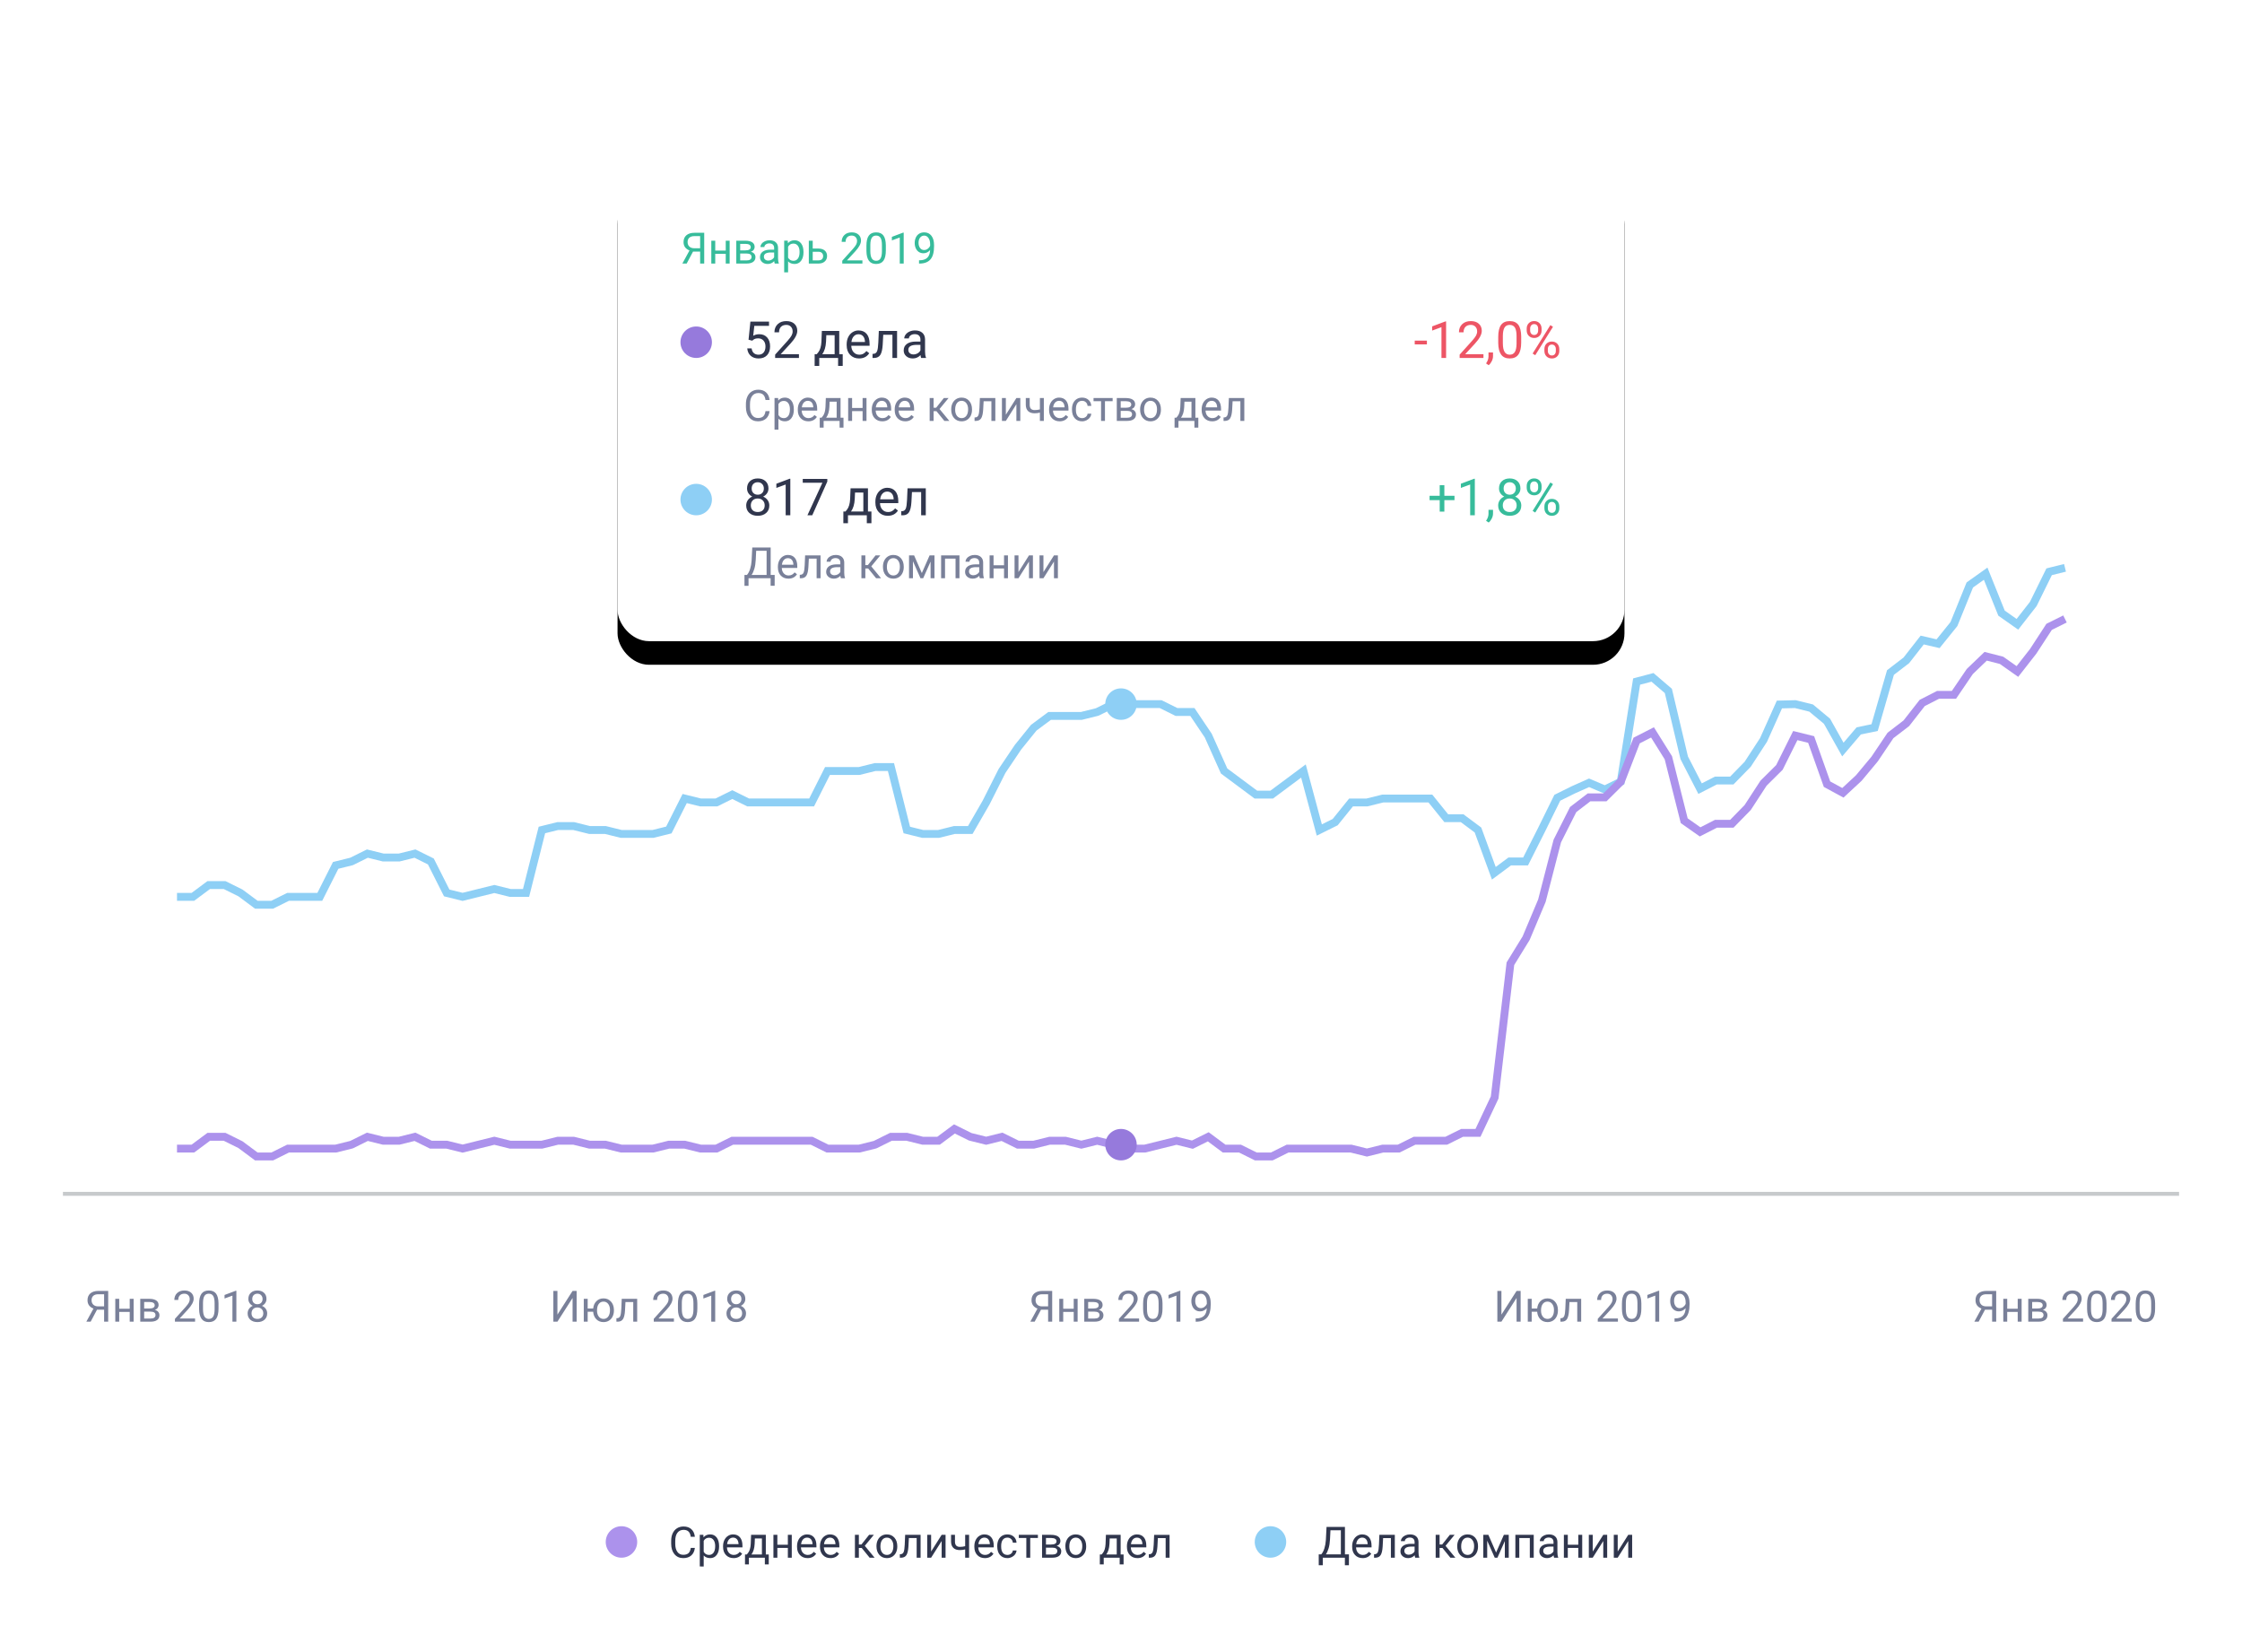 <svg height="420" viewBox="0 0 570 420" width="570" xmlns="http://www.w3.org/2000/svg" xmlns:xlink="http://www.w3.org/1999/xlink"><defs><rect id="a" height="120" rx="8" width="256"/><filter id="b" height="145%" width="121.1%" x="-10.5%" y="-17.5%"><feOffset dx="0" dy="6" in="SourceAlpha" result="shadowOffsetOuter1"/><feGaussianBlur in="shadowOffsetOuter1" result="shadowBlurOuter1" stdDeviation="8"/><feColorMatrix in="shadowBlurOuter1" result="shadowMatrixOuter1" type="matrix" values="0 0 0 0 0.188   0 0 0 0 0.212   0 0 0 0 0.302  0 0 0 0.08 0"/><feOffset dx="0" dy="0" in="SourceAlpha" result="shadowOffsetOuter2"/><feGaussianBlur in="shadowOffsetOuter2" result="shadowBlurOuter2" stdDeviation="2.5"/><feColorMatrix in="shadowBlurOuter2" result="shadowMatrixOuter2" type="matrix" values="0 0 0 0 0.188   0 0 0 0 0.212   0 0 0 0 0.302  0 0 0 0.12 0"/><feMerge><feMergeNode in="shadowMatrixOuter1"/><feMergeNode in="shadowMatrixOuter2"/></feMerge></filter></defs><g fill="none" fill-rule="evenodd"><path d="m524.759 143.384.481 1.941-3.583.888-3.828 7.777-.109.174-4.619 5.911-5.053-3.556-3.671-9.129-2.763 1.967-3.978 9.802-4.52 5.603-4.024-.934-3.718 4.76-3.874 2.973-4.109 14.264-4.289.891-4.742 5.576-4.646-8.286-3.715-3.09-3.682-.913-3.268.079-3.775 8.425-.075.137-4.034 6.194-.123.153-4.328 4.43-4.214-0-4.707 2.41-4.546-8.834-3.987-16.802-3.388-2.898-2.895.764-4.012 25.318-4.908 2.434-4.048-1.72-3.607 1.612-3.73 1.849-3.888 7.899-4.311 8.55h-4.319l-4.842 3.602-4.392-11.978-3.529-2.624h-4.18l-4.033-5h-11.504l-4.031 1h-3.679l-3.87 4.799-5.323 2.639-3.969-14.758-7.152 5.32h-4.696l-8.542-6.353-4.105-9.158-3.689-5.489h-3.736l-4.032-2h-11.636l-3.821 1.896-.204.075-4.152 1.029h-7.859l-3.666 2.726-3.902 4.832-3.998 5.945-4.032 7.996-4.322 7.501h-4.493l-4.03 1h-4.278l-4.734-1.174-3.99-15.826h-3.135l-4.031 1h-7.573l-4.034 8h-16.984l-3.8-1.885-3.799 1.885h-4.39l-3.378-.838-3.881 7.698-4.598 1.14h-8.311l-4.032-1h-4.035l-4.032-1h-3.794l-3.331.826-4.076 16.174h-4.935l-3.912-.97-8.067 2-4.72-1.17-4.091-8.113-3.406-1.689-3.795.942h-4.278l-3.797-.942-3.704 1.838-.204.075-3.587.888-4.105 8.141h-8.451l-4.031 2h-4.599l-4.231-3.147-3.738-1.853h-3.47l-4.033 3h-4.365v-2h3.701l4.035-3h4.599l4.244 2.104.153.094 3.768 2.802h3.468l4.034-2h7.685l3.964-7.86 4.374-1.085 4.264-2.114 4.272 1.059h3.786l4.274-1.059 4.661 2.311 3.976 7.887 3.348.83 8.067-1.999 4.157 1.03h3.13l3.991-15.826 4.734-1.174h4.278l4.035 1h4.033l4.034 1h7.82l3.471-.861 4.187-8.302 4.69 1.163h3.676l4.268-2.116 4.268 2.116h15.284l4.034-8h8.559l4.036-1h4.935l4.076 16.173 3.335.827h3.786l4.036-1h3.577l3.719-6.45 4.034-8 .063-.108 4.085-6.07 4.113-5.099 4.401-3.273h8.274l3.812-.945 4.145-2.055h12.569l4.033 2h4.333l4.331 6.442.083.149 3.927 8.762 7.593 5.647h3.37l8.983-6.68 4.098 15.242 2.745-1.361 4.196-5.201h4.388l4.036-1h12.701l4.033 5h3.887l4.539 3.376 3.675 10.022 3.225-2.398h3.749l3.753-7.442 4.183-8.497 4.373-2.167 4.44-1.984 4.002 1.7 3.16-1.567 4.055-25.584 5.171-1.365 4.68 4.004 4.081 17.199 3.521 6.842 3.36-1.719 3.853-0 3.67-3.756 3.936-6.043 4.262-9.508 4.798-.115 4.387 1.087 4.352 3.62 3.42 6.101 3.326-3.908 3.778-.786 3.958-13.736 4.194-3.221 4.348-5.563 4.044.938 3.547-4.397 4.088-10.068 5.305-3.776 4.397 10.935 3.013 2.121 3.385-4.331 4.194-8.517z" fill="#8ecff5" fill-rule="nonzero"/><path d="m524.556 156.459.888 1.792-3.789 1.878-3.934 6.035-4.619 5.911-4.661-3.281-3.317-.849-3.557 3.414-4.272 6.286-4.323-0-3.622 1.853-3.975 5.089-4.005 3.073-3.942 5.866-.062.082-4.034 4.839-.088.093-4.56 4.231-5.001-2.72-3.983-11.209-2.734-.678-3.749 7.528-4.074 4.039-3.976 6.106-.123.153-4.328 4.43-4.214-0-4.356 2.23-4.831-3.4-4.085-16.205-3.465-5.543-2.876 1.473-3.973 10.295-4.478 4.44-4.107-.001-3.583 2.751-3.882 7.701-3.897 15.089-.047.138-4 9.5-.07.136-3.885 6.311-3.993 33.944-4.584 9.721h-4.436l-4.031 2h-8.069l-4.031 2h-4.149l-4.153 1.03-4.154-1.03h-15.782l-4.031 2h-4.502l-4.032-2h-4.132l-3.808-2.832-3.812 1.891-4.15-1.029-7.944 1.97h-4.278l-7.946-1.97-4.033 1-4.154-1.03h-3.794l-4.031 1h-4.39l-3.915-1.942-3.918.972-4.274-1.06-.204-.075-3.484-1.728-3.807 2.832h-4.487l-4.032-1h-3.682l-3.821 1.896-.204.075-4.152 1.029h-8.424l-4.032-2h-19.704l-4.031 2h-4.39l-4.032-1h-3.794l-4.03 1h-8.311l-4.032-1h-4.035l-4.032-1h-3.794l-4.031 1h-8.311l-3.912-.97-8.067 2-4.154-1.03h-4.147l-3.916-1.942-3.795.942h-4.278l-3.797-.942-3.704 1.838-.204.075-4.152 1.029h-11.991l-4.031 2h-4.599l-4.231-3.147-3.738-1.853h-3.47l-4.033 3h-4.365v-2h3.701l4.035-3h4.599l4.244 2.104.153.094 3.768 2.802h3.468l4.034-2h12.211l3.812-.945 4.264-2.114 4.272 1.059h3.786l4.274-1.059 4.152 2.059h3.922l3.911.969 8.067-1.999 4.157 1.03h7.82l4.036-1h4.278l4.035 1h4.033l4.034 1h7.82l4.036-1h4.278l4.034 1h3.676l4.034-2h20.637l4.033 2h7.709l3.812-.945 4.145-2.055h4.39l4.035 1h3.578l4.261-3.168 4.483 2.223 3.689.914 4.149-1.028 4.152 2.059h3.676l4.036-1h4.278l3.911.969 4.035-.999 8.19 2.03h3.786l8.192-2.03 3.918.971 4.254-2.109 4.26 3.168h3.936l4.033 2h3.566l4.034-2h16.491l3.911.969 3.912-.969h3.921l4.034-2h8.066l4.034-2h3.633l3.904-8.279 4.008-34.057 4.075-6.623 3.941-9.36 3.907-15.125.075-.2 4.136-8.204 4.484-3.443 3.961-.001 3.589-3.559 4.095-10.608 5.19-2.657 4.603 7.363 3.98 15.793 3.237 2.277 3.711-1.899 3.853-0 3.67-3.756 3.981-6.112.134-.164 3.915-3.884 4.319-8.667 5.334 1.322 4.085 11.5 3.066 1.667 3.46-3.21 3.957-4.746 4.099-6.096 4.062-3.12 4.091-5.234 4.445-2.275 3.745-0 3.736-5.497.135-.159 4.435-4.256 4.75 1.216 3.406 2.396 3.398-4.341 4.183-6.422z" fill="#ac92ec" fill-rule="nonzero"/><g transform="translate(154 384)"><path d="m19.695 12.107c.852 0 1.535-.225 2.049-.674.514-.449.819-1.088.916-1.915h-1.037c-.1.645-.303 1.097-.61 1.356-.306.26-.746.389-1.319.389-.637 0-1.133-.251-1.488-.752s-.532-1.176-.532-2.025v-.757c0-.899.187-1.592.561-2.079.374-.487.891-.73 1.55-.73.537 0 .955.14 1.254.419s.493.73.583 1.354h1.037c-.082-.82-.374-1.462-.875-1.926-.501-.464-1.167-.696-1.998-.696-.627 0-1.178.148-1.654.443s-.844.719-1.104 1.27c-.26.551-.389 1.191-.389 1.917v.752c0 1.11.278 1.996.835 2.659s1.297.994 2.221.994zm5.21 2.127v-2.798c.405.448.96.671 1.665.671.691 0 1.239-.27 1.644-.811s.607-1.253.607-2.138v-.091c0-.938-.203-1.67-.61-2.197-.406-.526-.959-.79-1.657-.79-.72 0-1.282.251-1.687.752l-.048-.645h-.908v8.046zm1.364-2.938c-.612 0-1.067-.265-1.364-.795v-2.777c.301-.534.752-.8 1.354-.8.487 0 .87.19 1.149.569.279.38.419.897.419 1.552 0 .745-.141 1.306-.422 1.684-.281.378-.66.567-1.136.567zm6.225.811c.974 0 1.704-.374 2.191-1.123l-.607-.473c-.183.236-.396.426-.639.569-.243.143-.541.215-.892.215-.494 0-.901-.176-1.222-.529-.32-.353-.488-.816-.502-1.388h3.937v-.414c0-.927-.209-1.64-.628-2.138-.419-.498-1.006-.747-1.762-.747-.462 0-.891.128-1.286.384-.396.256-.704.611-.924 1.063-.22.453-.33.968-.33 1.544v.183c0 .867.247 1.559.741 2.076.494.517 1.135.776 1.923.776zm1.273-3.545h-2.911c.064-.526.233-.935.505-1.227s.609-.438 1.01-.438c.415 0 .745.139.988.416s.38.669.408 1.174zm2.632 5.146v-1.708h4.055v1.708h.994v-2.519h-.747v-5h-3.744l-.091 2.32c-.054 1.003-.274 1.755-.661 2.256l-.344.424h-.451l-.005 2.519zm3.309-2.519h-2.669c.487-.641.761-1.54.822-2.696l.059-1.386h1.789zm3.926.811v-2.481h2.669v2.481h.994v-5.812h-.994v2.519h-2.669v-2.519h-.999v5.812zm7.67.107c.974 0 1.704-.374 2.191-1.123l-.607-.473c-.183.236-.396.426-.639.569-.243.143-.541.215-.892.215-.494 0-.901-.176-1.222-.529-.32-.353-.488-.816-.502-1.388h3.937v-.414c0-.927-.209-1.64-.628-2.138-.419-.498-1.006-.747-1.762-.747-.462 0-.891.128-1.286.384-.396.256-.704.611-.924 1.063-.22.453-.33.968-.33 1.544v.183c0 .867.247 1.559.741 2.076.494.517 1.135.776 1.923.776zm1.273-3.545h-2.911c.064-.526.233-.935.505-1.227.272-.292.609-.438 1.01-.438.415 0 .745.139.988.416s.38.669.408 1.174zm4.555 3.545c.974 0 1.704-.374 2.191-1.123l-.607-.473c-.183.236-.396.426-.639.569-.243.143-.541.215-.892.215-.494 0-.901-.176-1.222-.529-.32-.353-.488-.816-.502-1.388h3.937v-.414c0-.927-.209-1.64-.628-2.138-.419-.498-1.006-.747-1.762-.747-.462 0-.891.128-1.286.384-.396.256-.704.611-.924 1.063s-.33.968-.33 1.544v.183c0 .867.247 1.559.741 2.076.494.517 1.135.776 1.923.776zm1.273-3.545h-2.911c.064-.526.233-.935.505-1.227.272-.292.609-.438 1.01-.438.415 0 .745.139.988.416s.38.669.408 1.174zm5.951 3.438v-2.476h.725l2.014 2.476h1.262l-2.492-3.019 2.299-2.793h-1.203l-1.955 2.46h-.65v-2.46h-.999v5.812zm7.127.107c.523 0 .986-.125 1.388-.376.403-.251.713-.601.929-1.05s.325-.957.325-1.523v-.07c0-.91-.244-1.638-.733-2.186-.489-.548-1.129-.822-1.92-.822-.512 0-.968.124-1.367.371-.399.247-.711.598-.935 1.053-.224.455-.336.967-.336 1.536v.07c0 .902.244 1.627.733 2.175.489.548 1.127.822 1.915.822zm0-.811c-.501 0-.901-.195-1.2-.585s-.448-.908-.448-1.552c0-.727.15-1.285.451-1.676.301-.39.696-.585 1.187-.585.501 0 .903.198 1.206.594.303.396.454.912.454 1.55 0 .713-.149 1.267-.446 1.662-.297.396-.698.594-1.203.594zm3.685.704c.587-.018 1.016-.242 1.286-.671.27-.43.438-1.144.502-2.143l.118-2.175h1.977v4.99h.999v-5.812h-3.926l-.107 2.487c-.039.91-.129 1.533-.269 1.869-.14.337-.371.523-.693.559l-.285.021v.875zm7.557 0 2.68-4.238v4.238h.994v-5.812h-.994l-2.68 4.243v-4.243h-.994v5.812zm9.657 0v-5.812h-.999v2.89c-.437.115-.884.172-1.343.172-.816 0-1.234-.433-1.251-1.3v-1.767h-.994v1.735c.007.688.201 1.217.583 1.59.381.372.935.559 1.662.559.458 0 .906-.057 1.343-.172v2.105zm4.001.107c.974 0 1.704-.374 2.191-1.123l-.607-.473c-.183.236-.396.426-.639.569-.243.143-.541.215-.892.215-.494 0-.901-.176-1.222-.529-.32-.353-.488-.816-.502-1.388h3.937v-.414c0-.927-.209-1.64-.628-2.138-.419-.498-1.006-.747-1.762-.747-.462 0-.891.128-1.286.384-.396.256-.704.611-.924 1.063-.22.453-.33.968-.33 1.544v.183c0 .867.247 1.559.741 2.076.494.517 1.135.776 1.923.776zm1.273-3.545h-2.911c.064-.526.233-.935.505-1.227s.609-.438 1.01-.438c.415 0 .745.139.988.416.243.278.38.669.408 1.174zm4.474 3.545c.394 0 .767-.09 1.12-.269.353-.179.635-.419.846-.72.211-.301.326-.618.344-.951h-.94c-.029.322-.175.591-.44.806-.265.215-.575.322-.929.322-.512 0-.906-.181-1.182-.542-.276-.362-.414-.877-.414-1.547v-.188c0-.688.139-1.213.416-1.576.278-.363.669-.545 1.174-.545.376 0 .692.121.948.363.256.242.398.551.427.927h.94c-.029-.623-.259-1.13-.69-1.52s-.973-.585-1.625-.585c-.53 0-.989.122-1.378.365-.389.243-.687.585-.894 1.026-.208.44-.312.944-.312 1.509v.167c0 .917.234 1.639.701 2.167.467.528 1.097.792 1.888.792zm5.795-.107v-5.006h1.95v-.806h-4.855v.806h1.912v5.006zm5.634 0c.716 0 1.27-.141 1.662-.424.392-.283.588-.691.588-1.225 0-.333-.107-.619-.32-.859-.213-.24-.495-.401-.846-.483.315-.115.553-.28.714-.497.161-.217.242-.459.242-.728 0-.523-.207-.919-.62-1.19s-1.007-.406-1.781-.406h-2.267v5.812zm-.349-3.346h-1.284v-1.66h1.359c.881.018 1.321.299 1.321.843 0 .544-.465.816-1.396.816zm.36 2.546h-1.644v-1.751h1.606c.852 0 1.278.29 1.278.87 0 .279-.103.496-.309.65s-.517.231-.932.231zm5.94.908c.523 0 .986-.125 1.388-.376.403-.251.713-.601.929-1.05s.325-.957.325-1.523v-.07c0-.91-.244-1.638-.733-2.186-.489-.548-1.129-.822-1.92-.822-.512 0-.968.124-1.367.371-.399.247-.711.598-.935 1.053-.224.455-.336.967-.336 1.536v.07c0 .902.244 1.627.733 2.175.489.548 1.127.822 1.915.822zm0-.811c-.501 0-.901-.195-1.2-.585s-.448-.908-.448-1.552c0-.727.15-1.285.451-1.676s.696-.585 1.187-.585c.501 0 .903.198 1.206.594.303.396.454.912.454 1.55 0 .713-.149 1.267-.446 1.662-.297.396-.698.594-1.203.594zm7.101 2.412v-1.708h4.055v1.708h.994v-2.519h-.747v-5h-3.744l-.091 2.32c-.054 1.003-.274 1.755-.661 2.256l-.344.424h-.451l-.005 2.519zm3.309-2.519h-2.669c.487-.641.761-1.54.822-2.696l.059-1.386h1.789zm5.253.918c.974 0 1.704-.374 2.191-1.123l-.607-.473c-.183.236-.396.426-.639.569-.243.143-.541.215-.892.215-.494 0-.901-.176-1.222-.529s-.488-.816-.502-1.388h3.937v-.414c0-.927-.209-1.64-.628-2.138-.419-.498-1.006-.747-1.762-.747-.462 0-.891.128-1.286.384-.396.256-.704.611-.924 1.063s-.33.968-.33 1.544v.183c0 .867.247 1.559.741 2.076.494.517 1.135.776 1.923.776zm1.273-3.545h-2.911c.064-.526.233-.935.505-1.227.272-.292.609-.438 1.01-.438.415 0 .745.139.988.416.243.278.38.669.408 1.174zm2.025 3.438c.587-.018 1.016-.242 1.286-.671s.438-1.144.502-2.143l.118-2.175h1.977v4.99h.999v-5.812h-3.926l-.107 2.487c-.039.91-.129 1.533-.269 1.869-.14.337-.371.523-.693.559l-.285.021v.875z" fill="#30364d" fill-rule="nonzero"/><path d="m182.305 13.923v-1.923h5.613v1.917h1.026l.011-2.761h-1.021v-6.977h-4.678l-.172 3.346c-.05.763-.175 1.464-.373 2.103-.199.639-.466 1.149-.803 1.528h-.639l.005 2.766zm4.592-2.766h-3.813c.272-.387.504-.897.696-1.531.192-.634.311-1.4.357-2.299l.113-2.299h2.648zm5.538.951c.974 0 1.704-.374 2.191-1.123l-.607-.473c-.183.236-.396.426-.639.569-.243.143-.541.215-.892.215-.494 0-.901-.176-1.222-.529-.32-.353-.488-.816-.502-1.388h3.937v-.414c0-.927-.209-1.64-.628-2.138-.419-.498-1.006-.747-1.762-.747-.462 0-.891.128-1.286.384-.396.256-.704.611-.924 1.063-.22.453-.33.968-.33 1.544v.183c0 .867.247 1.559.741 2.076.494.517 1.135.776 1.923.776zm1.273-3.545h-2.911c.064-.526.233-.935.505-1.227.272-.292.609-.438 1.01-.438.415 0 .745.139.988.416.243.278.38.669.408 1.174zm2.025 3.438c.587-.018 1.016-.242 1.286-.671s.438-1.144.502-2.143l.118-2.175h1.977v4.99h.999v-5.812h-3.926l-.107 2.487c-.039.91-.129 1.533-.269 1.869-.14.337-.371.523-.693.559l-.285.021v.875zm8.271.107c.641 0 1.192-.24 1.654-.72.036.294.082.498.14.612h1.042v-.086c-.136-.315-.204-.739-.204-1.273v-2.675c-.014-.587-.211-1.048-.591-1.383-.38-.335-.904-.502-1.574-.502-.423 0-.81.079-1.163.236-.353.158-.632.372-.838.642-.206.27-.309.551-.309.841h.999c0-.254.12-.471.36-.65.24-.179.537-.269.892-.269.405 0 .711.103.918.309.208.206.312.483.312.83v.457h-.967c-.834 0-1.482.167-1.942.502-.46.335-.69.805-.69 1.41 0 .498.184.909.551 1.233.367.324.837.486 1.41.486zm.145-.865c-.326 0-.593-.088-.8-.263s-.312-.419-.312-.73c0-.713.609-1.069 1.826-1.069h.779v1.192c-.125.258-.328.467-.607.628-.279.161-.575.242-.886.242zm7.853.757v-2.476h.725l2.014 2.476h1.262l-2.492-3.019 2.299-2.793h-1.203l-1.955 2.46h-.65v-2.46h-.999v5.812zm7.127.107c.523 0 .986-.125 1.388-.376.403-.251.713-.601.929-1.05.217-.449.325-.957.325-1.523v-.07c0-.91-.244-1.638-.733-2.186-.489-.548-1.129-.822-1.92-.822-.512 0-.968.124-1.367.371-.399.247-.711.598-.935 1.053-.224.455-.336.967-.336 1.536v.07c0 .902.244 1.627.733 2.175.489.548 1.127.822 1.915.822zm0-.811c-.501 0-.901-.195-1.2-.585s-.448-.908-.448-1.552c0-.727.15-1.285.451-1.676.301-.39.696-.585 1.187-.585.501 0 .903.198 1.206.594.303.396.454.912.454 1.55 0 .713-.149 1.267-.446 1.662-.297.396-.698.594-1.203.594zm4.974.704v-4.318l1.917 4.318h.688l1.88-4.227v4.227h.994v-5.812h-1.241l-1.977 4.496-1.966-4.496h-1.289v5.812zm8.159 0v-4.99h2.675v4.99h.994v-5.812h-4.667v5.812zm7.058.107c.641 0 1.192-.24 1.654-.72.036.294.082.498.14.612h1.042v-.086c-.136-.315-.204-.739-.204-1.273v-2.675c-.014-.587-.211-1.048-.591-1.383-.38-.335-.904-.502-1.574-.502-.423 0-.81.079-1.163.236-.353.158-.632.372-.838.642-.206.27-.309.551-.309.841h.999c0-.254.12-.471.36-.65.24-.179.537-.269.892-.269.405 0 .711.103.918.309.208.206.312.483.312.83v.457h-.967c-.834 0-1.482.167-1.942.502-.46.335-.69.805-.69 1.41 0 .498.184.909.551 1.233s.837.486 1.41.486zm.145-.865c-.326 0-.593-.088-.8-.263-.208-.175-.312-.419-.312-.73 0-.713.609-1.069 1.826-1.069h.779v1.192c-.125.258-.328.467-.607.628s-.575.242-.886.242zm5.129.757v-2.481h2.669v2.481h.994v-5.812h-.994v2.519h-2.669v-2.519h-.999v5.812zm6.338 0 2.68-4.238v4.238h.994v-5.812h-.994l-2.68 4.243v-4.243h-.994v5.812zm6.349 0 2.68-4.238v4.238h.994v-5.812h-.994l-2.68 4.243v-4.243h-.994v5.812z" fill="#30364d" fill-rule="nonzero"/><circle cx="169" cy="8" fill="#8ecff5" r="4"/><circle cx="4" cy="8" fill="#ac92ec" r="4"/></g><path d="m16 303h538v1h-538z" fill="#c7cacc"/><g fill="#798099" fill-rule="nonzero"><path d="m23.048 336 1.617-3.045h1.805v3.045h1.037v-7.82h-2.487c-.87 0-1.55.207-2.038.62-.489.414-.733.993-.733 1.738 0 1.024.505 1.735 1.515 2.132l-1.815 3.33zm3.421-3.889h-1.515c-.526-.004-.937-.149-1.233-.435-.295-.286-.443-.666-.443-1.139 0-.476.148-.847.443-1.112.295-.265.722-.397 1.281-.397h1.466zm3.84 3.889v-2.481h2.669v2.481h.994v-5.812h-.994v2.519h-2.669v-2.519h-.999v5.812zm7.976 0c.716 0 1.27-.141 1.662-.424.392-.283.588-.691.588-1.225 0-.333-.107-.619-.32-.859s-.495-.401-.846-.483c.315-.115.553-.28.714-.497.161-.217.242-.459.242-.728 0-.523-.207-.919-.62-1.19s-1.007-.406-1.781-.406h-2.267v5.812zm-.349-3.346h-1.284v-1.66h1.359c.881.018 1.321.299 1.321.843 0 .544-.465.816-1.396.816zm.36 2.546h-1.644v-1.751h1.606c.852 0 1.278.29 1.278.87 0 .279-.103.496-.309.65-.206.154-.517.231-.932.231zm11.301.8v-.811h-3.926l2.095-2.272c.981-1.063 1.472-1.98 1.472-2.75 0-.634-.211-1.141-.634-1.523s-.997-.572-1.724-.572c-.777 0-1.397.222-1.861.666-.464.444-.696 1.026-.696 1.746h.994c0-.501.137-.892.411-1.174.274-.281.658-.422 1.152-.422.412 0 .741.131.988.392.247.261.371.596.371 1.004 0 .304-.076.599-.228.884-.152.285-.429.654-.83 1.109l-2.707 3.008v.714zm3.497.107c.845 0 1.466-.283 1.864-.849.397-.566.596-1.431.596-2.594v-1.289c-.011-1.124-.215-1.956-.612-2.495-.397-.539-1.017-.808-1.858-.808-.849 0-1.472.279-1.869.838-.397.559-.596 1.413-.596 2.562v1.327c.014 1.099.222 1.926.623 2.479.401.553 1.019.83 1.853.83zm0-.811c-.498 0-.869-.201-1.115-.604-.245-.403-.368-1.027-.368-1.872v-1.59c.007-.795.127-1.384.36-1.767s.603-.575 1.112-.575c.512 0 .886.192 1.123.577.236.385.354.998.354 1.84v1.627c-.011.816-.135 1.414-.373 1.794-.238.38-.602.569-1.093.569zm6.999.704v-7.858h-.156l-2.847 1.069v.902l2.003-.736v6.623zm5.35.107c.745 0 1.345-.201 1.802-.602.457-.401.685-.94.685-1.617 0-.426-.119-.807-.357-1.144-.238-.337-.561-.593-.969-.768.351-.172.629-.41.835-.714.206-.304.309-.652.309-1.042 0-.659-.212-1.182-.636-1.568-.424-.387-.98-.58-1.668-.58-.691 0-1.248.193-1.67.58-.423.387-.634.91-.634 1.568 0 .387.1.732.301 1.037.201.304.474.542.822.714-.408.175-.728.433-.959.773-.231.34-.346.722-.346 1.144 0 .673.226 1.211.679 1.614.453.403 1.055.604 1.807.604zm0-4.539c-.397 0-.715-.123-.953-.368s-.357-.567-.357-.964c0-.415.121-.744.363-.986.242-.242.558-.363.948-.363.38 0 .693.125.94.376s.371.575.371.972-.119.719-.357.964c-.238.245-.556.368-.953.368zm0 3.728c-.469 0-.835-.127-1.098-.381s-.395-.603-.395-1.047c0-.444.135-.802.406-1.074.27-.272.629-.408 1.077-.408.448 0 .81.138 1.088.414s.416.632.416 1.069c0 .44-.132.789-.397 1.045-.265.256-.63.384-1.096.384z"/><path d="m141.719 336 3.851-6.026v6.026h1.031v-7.82h-1.031l-3.851 6.026v-6.026h-1.037v7.82zm11.72.107c.516 0 .974-.123 1.375-.368.401-.245.713-.595.935-1.05.222-.455.333-.965.333-1.531l-.005-.312c-.039-.82-.301-1.486-.784-1.998s-1.105-.768-1.864-.768c-.723 0-1.322.235-1.797.706-.474.471-.749 1.093-.824 1.866h-1.396v-2.465h-.994v5.812h.994v-2.53h1.391c.057.781.324 1.415.8 1.904.476.489 1.089.733 1.837.733zm0-.811c-.505 0-.907-.195-1.206-.585-.299-.39-.448-.908-.448-1.552 0-.727.15-1.285.451-1.676.301-.39.698-.585 1.192-.585.501 0 .902.199 1.203.596.301.397.451.913.451 1.547 0 .709-.148 1.262-.443 1.66s-.696.596-1.2.596zm3.674.704c.587-.018 1.016-.242 1.286-.671.27-.43.438-1.144.502-2.143l.118-2.175h1.977v4.99h.999v-5.812h-3.926l-.107 2.487c-.039.91-.129 1.533-.269 1.869-.14.337-.371.523-.693.559l-.285.021v.875zm14.223 0v-.811h-3.926l2.095-2.272c.981-1.063 1.472-1.98 1.472-2.75 0-.634-.211-1.141-.634-1.523s-.997-.572-1.724-.572c-.777 0-1.397.222-1.861.666-.464.444-.696 1.026-.696 1.746h.994c0-.501.137-.892.411-1.174.274-.281.658-.422 1.152-.422.412 0 .741.131.988.392.247.261.371.596.371 1.004 0 .304-.076.599-.228.884s-.429.654-.83 1.109l-2.707 3.008v.714zm3.497.107c.845 0 1.466-.283 1.864-.849s.596-1.431.596-2.594v-1.289c-.011-1.124-.215-1.956-.612-2.495s-1.017-.808-1.858-.808c-.849 0-1.472.279-1.869.838s-.596 1.413-.596 2.562v1.327c.014 1.099.222 1.926.623 2.479.401.553 1.019.83 1.853.83zm0-.811c-.498 0-.869-.201-1.115-.604s-.368-1.027-.368-1.872v-1.59c.007-.795.127-1.384.36-1.767.233-.383.603-.575 1.112-.575.512 0 .886.192 1.123.577.236.385.354.998.354 1.84v1.627c-.011.816-.135 1.414-.373 1.794-.238.38-.602.569-1.093.569zm6.999.704v-7.858h-.156l-2.847 1.069v.902l2.003-.736v6.623zm5.35.107c.745 0 1.345-.201 1.802-.602.457-.401.685-.94.685-1.617 0-.426-.119-.807-.357-1.144-.238-.337-.561-.593-.969-.768.351-.172.629-.41.835-.714s.309-.652.309-1.042c0-.659-.212-1.182-.636-1.568-.424-.387-.98-.58-1.668-.58-.691 0-1.248.193-1.67.58-.423.387-.634.91-.634 1.568 0 .387.1.732.301 1.037s.474.542.822.714c-.408.175-.728.433-.959.773s-.346.722-.346 1.144c0 .673.226 1.211.679 1.614.453.403 1.055.604 1.807.604zm0-4.539c-.397 0-.715-.123-.953-.368-.238-.245-.357-.567-.357-.964 0-.415.121-.744.363-.986.242-.242.558-.363.948-.363.38 0 .693.125.94.376s.371.575.371.972-.119.719-.357.964c-.238.245-.556.368-.953.368zm0 3.728c-.469 0-.835-.127-1.098-.381s-.395-.603-.395-1.047c0-.444.135-.802.406-1.074s.629-.408 1.077-.408c.448 0 .81.138 1.088.414.278.276.416.632.416 1.069 0 .44-.132.789-.397 1.045-.265.256-.63.384-1.096.384z"/><path d="m263.048 336 1.617-3.045h1.805v3.045h1.037v-7.82h-2.487c-.87 0-1.55.207-2.038.62-.489.414-.733.993-.733 1.738 0 1.024.505 1.735 1.515 2.132l-1.815 3.33zm3.421-3.889h-1.515c-.526-.004-.937-.149-1.233-.435-.295-.286-.443-.666-.443-1.139 0-.476.148-.847.443-1.112s.722-.397 1.281-.397h1.466zm3.84 3.889v-2.481h2.669v2.481h.994v-5.812h-.994v2.519h-2.669v-2.519h-.999v5.812zm7.976 0c.716 0 1.27-.141 1.662-.424.392-.283.588-.691.588-1.225 0-.333-.107-.619-.32-.859s-.495-.401-.846-.483c.315-.115.553-.28.714-.497.161-.217.242-.459.242-.728 0-.523-.207-.919-.62-1.19s-1.007-.406-1.781-.406h-2.267v5.812zm-.349-3.346h-1.284v-1.66h1.359c.881.018 1.321.299 1.321.843 0 .544-.465.816-1.396.816zm.36 2.546h-1.644v-1.751h1.606c.852 0 1.278.29 1.278.87 0 .279-.103.496-.309.65s-.517.231-.932.231zm11.301.8v-.811h-3.926l2.095-2.272c.981-1.063 1.472-1.98 1.472-2.75 0-.634-.211-1.141-.634-1.523s-.997-.572-1.724-.572c-.777 0-1.397.222-1.861.666-.464.444-.696 1.026-.696 1.746h.994c0-.501.137-.892.411-1.174.274-.281.658-.422 1.152-.422.412 0 .741.131.988.392.247.261.371.596.371 1.004 0 .304-.076.599-.228.884s-.429.654-.83 1.109l-2.707 3.008v.714zm3.497.107c.845 0 1.466-.283 1.864-.849s.596-1.431.596-2.594v-1.289c-.011-1.124-.215-1.956-.612-2.495-.397-.539-1.017-.808-1.858-.808-.849 0-1.472.279-1.869.838-.397.559-.596 1.413-.596 2.562v1.327c.014 1.099.222 1.926.623 2.479s1.019.83 1.853.83zm0-.811c-.498 0-.869-.201-1.115-.604s-.368-1.027-.368-1.872v-1.59c.007-.795.127-1.384.36-1.767.233-.383.603-.575 1.112-.575.512 0 .886.192 1.123.577.236.385.354.998.354 1.84v1.627c-.011.816-.135 1.414-.373 1.794-.238.38-.602.569-1.093.569zm6.999.704v-7.858h-.156l-2.847 1.069v.902l2.003-.736v6.623zm4.093.005c1.214-.018 2.122-.377 2.723-1.077.602-.7.902-1.811.902-3.333v-.29c0-.999-.223-1.788-.669-2.366-.446-.578-1.055-.867-1.829-.867-.487 0-.913.111-1.278.333-.365.222-.647.542-.846.961-.199.419-.298.89-.298 1.413 0 .487.091.932.274 1.335s.441.715.776.937c.335.222.728.333 1.179.333.344 0 .66-.075.948-.226.288-.15.536-.349.744-.596-.039.895-.279 1.55-.72 1.963s-1.071.628-1.891.642h-.209v.838zm1.096-3.443c-.43 0-.773-.173-1.029-.518-.256-.346-.384-.785-.384-1.319 0-.548.132-.989.397-1.324.265-.335.616-.502 1.053-.502.433 0 .791.204 1.074.612.283.408.424.938.424 1.59v.397c-.129.301-.334.553-.615.757-.281.204-.588.306-.921.306z"/><path d="m381.719 336 3.851-6.026v6.026h1.031v-7.82h-1.031l-3.851 6.026v-6.026h-1.037v7.82zm11.72.107c.516 0 .974-.123 1.375-.368.401-.245.713-.595.935-1.05.222-.455.333-.965.333-1.531l-.005-.312c-.039-.82-.301-1.486-.784-1.998s-1.105-.768-1.864-.768c-.723 0-1.322.235-1.797.706-.474.471-.749 1.093-.824 1.866h-1.396v-2.465h-.994v5.812h.994v-2.53h1.391c.057.781.324 1.415.8 1.904.476.489 1.089.733 1.837.733zm0-.811c-.505 0-.907-.195-1.206-.585-.299-.39-.448-.908-.448-1.552 0-.727.15-1.285.451-1.676.301-.39.698-.585 1.192-.585.501 0 .902.199 1.203.596.301.397.451.913.451 1.547 0 .709-.148 1.262-.443 1.66s-.696.596-1.2.596zm3.674.704c.587-.018 1.016-.242 1.286-.671.27-.43.438-1.144.502-2.143l.118-2.175h1.977v4.99h.999v-5.812h-3.926l-.107 2.487c-.039.91-.129 1.533-.269 1.869-.14.337-.371.523-.693.559l-.285.021v.875zm14.223 0v-.811h-3.926l2.095-2.272c.981-1.063 1.472-1.98 1.472-2.75 0-.634-.211-1.141-.634-1.523s-.997-.572-1.724-.572c-.777 0-1.397.222-1.861.666-.464.444-.696 1.026-.696 1.746h.994c0-.501.137-.892.411-1.174.274-.281.658-.422 1.152-.422.412 0 .741.131.988.392.247.261.371.596.371 1.004 0 .304-.076.599-.228.884s-.429.654-.83 1.109l-2.707 3.008v.714zm3.497.107c.845 0 1.466-.283 1.864-.849s.596-1.431.596-2.594v-1.289c-.011-1.124-.215-1.956-.612-2.495s-1.017-.808-1.858-.808c-.849 0-1.472.279-1.869.838s-.596 1.413-.596 2.562v1.327c.014 1.099.222 1.926.623 2.479.401.553 1.019.83 1.853.83zm0-.811c-.498 0-.869-.201-1.115-.604s-.368-1.027-.368-1.872v-1.59c.007-.795.127-1.384.36-1.767.233-.383.603-.575 1.112-.575.512 0 .886.192 1.123.577.236.385.354.998.354 1.84v1.627c-.011.816-.135 1.414-.373 1.794-.238.38-.602.569-1.093.569zm6.999.704v-7.858h-.156l-2.847 1.069v.902l2.003-.736v6.623zm4.093.005c1.214-.018 2.122-.377 2.723-1.077.602-.7.902-1.811.902-3.333v-.29c0-.999-.223-1.788-.669-2.366-.446-.578-1.055-.867-1.829-.867-.487 0-.913.111-1.278.333-.365.222-.647.542-.846.961-.199.419-.298.89-.298 1.413 0 .487.091.932.274 1.335s.441.715.776.937c.335.222.728.333 1.179.333.344 0 .66-.075.948-.226.288-.15.536-.349.744-.596-.039.895-.279 1.55-.72 1.963s-1.071.628-1.891.642h-.209v.838zm1.096-3.443c-.43 0-.773-.173-1.029-.518-.256-.346-.384-.785-.384-1.319 0-.548.132-.989.397-1.324.265-.335.616-.502 1.053-.502.433 0 .791.204 1.074.612.283.408.424.938.424 1.59v.397c-.129.301-.334.553-.615.757-.281.204-.588.306-.921.306z"/><path d="m503.048 336 1.617-3.045h1.805v3.045h1.037v-7.82h-2.487c-.87 0-1.55.207-2.038.62-.489.414-.733.993-.733 1.738 0 1.024.505 1.735 1.515 2.132l-1.815 3.33zm3.421-3.889h-1.515c-.526-.004-.937-.149-1.233-.435-.295-.286-.443-.666-.443-1.139 0-.476.148-.847.443-1.112s.722-.397 1.281-.397h1.466zm3.84 3.889v-2.481h2.669v2.481h.994v-5.812h-.994v2.519h-2.669v-2.519h-.999v5.812zm7.976 0c.716 0 1.27-.141 1.662-.424.392-.283.588-.691.588-1.225 0-.333-.107-.619-.32-.859s-.495-.401-.846-.483c.315-.115.553-.28.714-.497.161-.217.242-.459.242-.728 0-.523-.207-.919-.62-1.19s-1.007-.406-1.781-.406h-2.267v5.812zm-.349-3.346h-1.284v-1.66h1.359c.881.018 1.321.299 1.321.843 0 .544-.465.816-1.396.816zm.36 2.546h-1.644v-1.751h1.606c.852 0 1.278.29 1.278.87 0 .279-.103.496-.309.65s-.517.231-.932.231zm11.301.8v-.811h-3.926l2.095-2.272c.981-1.063 1.472-1.98 1.472-2.75 0-.634-.211-1.141-.634-1.523s-.997-.572-1.724-.572c-.777 0-1.397.222-1.861.666-.464.444-.696 1.026-.696 1.746h.994c0-.501.137-.892.411-1.174.274-.281.658-.422 1.152-.422.412 0 .741.131.988.392.247.261.371.596.371 1.004 0 .304-.076.599-.228.884s-.429.654-.83 1.109l-2.707 3.008v.714zm3.497.107c.845 0 1.466-.283 1.864-.849s.596-1.431.596-2.594v-1.289c-.011-1.124-.215-1.956-.612-2.495-.397-.539-1.017-.808-1.858-.808-.849 0-1.472.279-1.869.838-.397.559-.596 1.413-.596 2.562v1.327c.014 1.099.222 1.926.623 2.479s1.019.83 1.853.83zm0-.811c-.498 0-.869-.201-1.115-.604s-.368-1.027-.368-1.872v-1.59c.007-.795.127-1.384.36-1.767.233-.383.603-.575 1.112-.575.512 0 .886.192 1.123.577.236.385.354.998.354 1.84v1.627c-.011.816-.135 1.414-.373 1.794-.238.38-.602.569-1.093.569zm8.857.704v-.811h-3.926l2.095-2.272c.981-1.063 1.472-1.98 1.472-2.75 0-.634-.211-1.141-.634-1.523-.423-.381-.997-.572-1.724-.572-.777 0-1.397.222-1.861.666-.464.444-.696 1.026-.696 1.746h.994c0-.501.137-.892.411-1.174.274-.281.658-.422 1.152-.422.412 0 .741.131.988.392.247.261.371.596.371 1.004 0 .304-.076.599-.228.884s-.429.654-.83 1.109l-2.707 3.008v.714zm3.497.107c.845 0 1.466-.283 1.864-.849s.596-1.431.596-2.594v-1.289c-.011-1.124-.215-1.956-.612-2.495s-1.017-.808-1.858-.808c-.849 0-1.472.279-1.869.838s-.596 1.413-.596 2.562v1.327c.014 1.099.222 1.926.623 2.479.401.553 1.019.83 1.853.83zm0-.811c-.498 0-.869-.201-1.115-.604s-.368-1.027-.368-1.872v-1.59c.007-.795.127-1.384.36-1.767.233-.383.603-.575 1.112-.575.512 0 .886.192 1.123.577.236.385.354.998.354 1.84v1.627c-.011.816-.135 1.414-.373 1.794-.238.38-.602.569-1.093.569z"/></g><circle cx="285" cy="291" fill="#967adc" r="4"/><circle cx="285" cy="179" fill="#8ecff5" r="4"/><g transform="translate(157 43)"><use fill="#000" filter="url(#b)" xlink:href="#a"/><use fill="#fff" fill-rule="evenodd" xlink:href="#a"/><g fill-rule="nonzero"><path d="m17.579 24 1.617-3.045h1.805v3.045h1.037v-7.82h-2.487c-.87 0-1.55.207-2.038.62s-.733.993-.733 1.738c0 1.024.505 1.735 1.515 2.132l-1.815 3.33zm3.421-3.889h-1.515c-.526-.004-.937-.149-1.233-.435-.295-.286-.443-.666-.443-1.139 0-.476.148-.847.443-1.112.295-.265.722-.397 1.281-.397h1.466zm3.84 3.889v-2.481h2.669v2.481h.994v-5.812h-.994v2.519h-2.669v-2.519h-.999v5.812zm7.976 0c.716 0 1.27-.141 1.662-.424.392-.283.588-.691.588-1.225 0-.333-.107-.619-.32-.859-.213-.24-.495-.401-.846-.483.315-.115.553-.28.714-.497.161-.217.242-.459.242-.728 0-.523-.207-.919-.62-1.19-.414-.27-1.007-.406-1.781-.406h-2.267v5.812zm-.349-3.346h-1.284v-1.66h1.359c.881.018 1.321.299 1.321.843 0 .544-.465.816-1.396.816zm.36 2.546h-1.644v-1.751h1.606c.852 0 1.278.29 1.278.87 0 .279-.103.496-.309.65s-.517.231-.932.231zm5.35.908c.641 0 1.192-.24 1.654-.72.036.294.082.498.14.612h1.042v-.086c-.136-.315-.204-.739-.204-1.273v-2.675c-.014-.587-.211-1.048-.591-1.383-.38-.335-.904-.502-1.574-.502-.423 0-.81.079-1.163.236-.353.158-.632.372-.838.642-.206.27-.309.551-.309.841h.999c0-.254.12-.471.36-.65.24-.179.537-.269.892-.269.405 0 .711.103.918.309.208.206.312.483.312.83v.457h-.967c-.834 0-1.482.167-1.942.502-.46.335-.69.805-.69 1.41 0 .498.184.909.551 1.233.367.324.837.486 1.41.486zm.145-.865c-.326 0-.593-.088-.8-.263-.208-.175-.312-.419-.312-.73 0-.713.609-1.069 1.826-1.069h.779v1.192c-.125.258-.328.467-.607.628s-.575.242-.886.242zm5.038 2.992v-2.798c.405.448.96.671 1.665.671.691 0 1.239-.27 1.644-.811s.607-1.253.607-2.138v-.091c0-.938-.203-1.67-.61-2.197-.406-.526-.959-.79-1.657-.79-.72 0-1.282.251-1.687.752l-.048-.645h-.908v8.046zm1.364-2.938c-.612 0-1.067-.265-1.364-.795v-2.777c.301-.534.752-.8 1.354-.8.487 0 .87.19 1.149.569.279.38.419.897.419 1.552 0 .745-.141 1.306-.422 1.684-.281.378-.66.567-1.136.567zm6.365.704c.666 0 1.196-.175 1.59-.526.394-.351.591-.816.591-1.396 0-.576-.192-1.033-.575-1.37-.383-.337-.904-.508-1.563-.516h-1.509v-2.003h-.994v5.812zm.011-.811h-1.477v-2.186h1.515c.358.007.636.114.835.32.199.206.298.47.298.792 0 .333-.102.595-.306.787-.204.192-.492.287-.865.287zm11.156.811v-.811h-3.926l2.095-2.272c.981-1.063 1.472-1.98 1.472-2.75 0-.634-.211-1.141-.634-1.523-.423-.381-.997-.572-1.724-.572-.777 0-1.397.222-1.861.666-.464.444-.696 1.026-.696 1.746h.994c0-.501.137-.892.411-1.174.274-.281.658-.422 1.152-.422.412 0 .741.131.988.392s.371.596.371 1.004c0 .304-.076.599-.228.884-.152.285-.429.654-.83 1.109l-2.707 3.008v.714zm3.497.107c.845 0 1.466-.283 1.864-.849.397-.566.596-1.431.596-2.594v-1.289c-.011-1.124-.215-1.956-.612-2.495-.397-.539-1.017-.808-1.858-.808-.849 0-1.472.279-1.869.838-.397.559-.596 1.413-.596 2.562v1.327c.014 1.099.222 1.926.623 2.479.401.553 1.019.83 1.853.83zm0-.811c-.498 0-.869-.201-1.115-.604-.245-.403-.368-1.027-.368-1.872v-1.59c.007-.795.127-1.384.36-1.767s.603-.575 1.112-.575c.512 0 .886.192 1.123.577.236.385.354.998.354 1.84v1.627c-.011.816-.135 1.414-.373 1.794s-.602.569-1.093.569zm6.999.704v-7.858h-.156l-2.847 1.069v.902l2.003-.736v6.623zm4.093.005c1.214-.018 2.122-.377 2.723-1.077.602-.7.902-1.811.902-3.333v-.29c0-.999-.223-1.788-.669-2.366-.446-.578-1.055-.867-1.829-.867-.487 0-.913.111-1.278.333s-.647.542-.846.961-.298.89-.298 1.413c0 .487.091.932.274 1.335.183.403.441.715.776.937.335.222.728.333 1.179.333.344 0 .66-.075.948-.226s.536-.349.744-.596c-.039.895-.279 1.55-.72 1.963-.44.414-1.071.628-1.891.642h-.209v.838zm1.096-3.443c-.43 0-.773-.173-1.029-.518-.256-.346-.384-.785-.384-1.319 0-.548.132-.989.397-1.324.265-.335.616-.502 1.053-.502.433 0 .791.204 1.074.612.283.408.424.938.424 1.59v.397c-.129.301-.334.553-.615.757-.281.204-.588.306-.921.306z" fill="#37bc9b"/><path d="m35.695 64.107c.852 0 1.535-.225 2.049-.674.514-.449.819-1.088.916-1.915h-1.037c-.1.645-.303 1.097-.61 1.356-.306.26-.746.389-1.319.389-.637 0-1.133-.251-1.488-.752s-.532-1.176-.532-2.025v-.757c0-.899.187-1.592.561-2.079s.891-.73 1.55-.73c.537 0 .955.14 1.254.419.299.279.493.73.583 1.354h1.037c-.082-.82-.374-1.462-.875-1.926-.501-.464-1.167-.696-1.998-.696-.627 0-1.178.148-1.654.443-.476.295-.844.719-1.104 1.27-.26.551-.389 1.191-.389 1.917v.752c0 1.11.278 1.996.835 2.659s1.297.994 2.221.994zm5.21 2.127v-2.798c.405.448.96.671 1.665.671.691 0 1.239-.27 1.644-.811s.607-1.253.607-2.138v-.091c0-.938-.203-1.67-.61-2.197-.406-.526-.959-.79-1.657-.79-.72 0-1.282.251-1.687.752l-.048-.645h-.908v8.046zm1.364-2.938c-.612 0-1.067-.265-1.364-.795v-2.777c.301-.534.752-.8 1.354-.8.487 0 .87.19 1.149.569.279.38.419.897.419 1.552 0 .745-.141 1.306-.422 1.684-.281.378-.66.567-1.136.567zm6.225.811c.974 0 1.704-.374 2.191-1.123l-.607-.473c-.183.236-.396.426-.639.569-.243.143-.541.215-.892.215-.494 0-.901-.176-1.222-.529-.32-.353-.488-.816-.502-1.388h3.937v-.414c0-.927-.209-1.64-.628-2.138-.419-.498-1.006-.747-1.762-.747-.462 0-.891.128-1.286.384s-.704.611-.924 1.063c-.22.453-.33.968-.33 1.544v.183c0 .867.247 1.559.741 2.076.494.517 1.135.776 1.923.776zm1.273-3.545h-2.911c.064-.526.233-.935.505-1.227s.609-.438 1.01-.438c.415 0 .745.139.988.416s.38.669.408 1.174zm2.632 5.146v-1.708h4.055v1.708h.994v-2.519h-.747v-5h-3.744l-.091 2.32c-.054 1.003-.274 1.755-.661 2.256l-.344.424h-.451l-.005 2.519zm3.309-2.519h-2.669c.487-.641.761-1.54.822-2.696l.059-1.386h1.789zm3.926.811v-2.481h2.669v2.481h.994v-5.812h-.994v2.519h-2.669v-2.519h-.999v5.812zm7.67.107c.974 0 1.704-.374 2.191-1.123l-.607-.473c-.183.236-.396.426-.639.569-.243.143-.541.215-.892.215-.494 0-.901-.176-1.222-.529-.32-.353-.488-.816-.502-1.388h3.937v-.414c0-.927-.209-1.64-.628-2.138-.419-.498-1.006-.747-1.762-.747-.462 0-.891.128-1.286.384s-.704.611-.924 1.063c-.22.453-.33.968-.33 1.544v.183c0 .867.247 1.559.741 2.076.494.517 1.135.776 1.923.776zm1.273-3.545h-2.911c.064-.526.233-.935.505-1.227.272-.292.609-.438 1.01-.438.415 0 .745.139.988.416s.38.669.408 1.174zm4.555 3.545c.974 0 1.704-.374 2.191-1.123l-.607-.473c-.183.236-.396.426-.639.569-.243.143-.541.215-.892.215-.494 0-.901-.176-1.222-.529-.32-.353-.488-.816-.502-1.388h3.937v-.414c0-.927-.209-1.64-.628-2.138-.419-.498-1.006-.747-1.762-.747-.462 0-.891.128-1.286.384-.396.256-.704.611-.924 1.063-.22.453-.33.968-.33 1.544v.183c0 .867.247 1.559.741 2.076.494.517 1.135.776 1.923.776zm1.273-3.545h-2.911c.064-.526.233-.935.505-1.227.272-.292.609-.438 1.01-.438.415 0 .745.139.988.416s.38.669.408 1.174zm5.951 3.438v-2.476h.725l2.014 2.476h1.262l-2.492-3.019 2.299-2.793h-1.203l-1.955 2.46h-.65v-2.46h-.999v5.812zm7.127.107c.523 0 .986-.125 1.388-.376.403-.251.713-.601.929-1.05s.325-.957.325-1.523v-.07c0-.91-.244-1.638-.733-2.186-.489-.548-1.129-.822-1.92-.822-.512 0-.968.124-1.367.371-.399.247-.711.598-.935 1.053s-.336.967-.336 1.536v.07c0 .902.244 1.627.733 2.175.489.548 1.127.822 1.915.822zm0-.811c-.501 0-.901-.195-1.2-.585s-.448-.908-.448-1.552c0-.727.15-1.285.451-1.676.301-.39.696-.585 1.187-.585.501 0 .903.198 1.206.594s.454.912.454 1.55c0 .713-.149 1.267-.446 1.662-.297.396-.698.594-1.203.594zm3.685.704c.587-.018 1.016-.242 1.286-.671.27-.43.438-1.144.502-2.143l.118-2.175h1.977v4.99h.999v-5.812h-3.926l-.107 2.487c-.039.91-.129 1.533-.269 1.869-.14.337-.371.523-.693.559l-.285.021v.875zm7.557 0 2.68-4.238v4.238h.994v-5.812h-.994l-2.68 4.243v-4.243h-.994v5.812zm9.657 0v-5.812h-.999v2.89c-.437.115-.884.172-1.343.172-.816 0-1.234-.433-1.251-1.3v-1.767h-.994v1.735c.007.688.201 1.217.583 1.59.381.372.935.559 1.662.559.458 0 .906-.057 1.343-.172v2.105zm4.001.107c.974 0 1.704-.374 2.191-1.123l-.607-.473c-.183.236-.396.426-.639.569-.243.143-.541.215-.892.215-.494 0-.901-.176-1.222-.529s-.488-.816-.502-1.388h3.937v-.414c0-.927-.209-1.64-.628-2.138-.419-.498-1.006-.747-1.762-.747-.462 0-.891.128-1.286.384s-.704.611-.924 1.063c-.22.453-.33.968-.33 1.544v.183c0 .867.247 1.559.741 2.076.494.517 1.135.776 1.923.776zm1.273-3.545h-2.911c.064-.526.233-.935.505-1.227.272-.292.609-.438 1.01-.438.415 0 .745.139.988.416.243.278.38.669.408 1.174zm4.474 3.545c.394 0 .767-.09 1.12-.269.353-.179.635-.419.846-.72.211-.301.326-.618.344-.951h-.94c-.029.322-.175.591-.44.806-.265.215-.575.322-.929.322-.512 0-.906-.181-1.182-.542-.276-.362-.414-.877-.414-1.547v-.188c0-.688.139-1.213.416-1.576.278-.363.669-.545 1.174-.545.376 0 .692.121.948.363.256.242.398.551.427.927h.94c-.029-.623-.259-1.13-.69-1.52s-.973-.585-1.625-.585c-.53 0-.989.122-1.378.365-.389.243-.687.585-.894 1.026-.208.44-.312.944-.312 1.509v.167c0 .917.234 1.639.701 2.167.467.528 1.097.792 1.888.792zm5.795-.107v-5.006h1.95v-.806h-4.855v.806h1.912v5.006zm5.634 0c.716 0 1.27-.141 1.662-.424.392-.283.588-.691.588-1.225 0-.333-.107-.619-.32-.859-.213-.24-.495-.401-.846-.483.315-.115.553-.28.714-.497s.242-.459.242-.728c0-.523-.207-.919-.62-1.19-.414-.27-1.007-.406-1.781-.406h-2.267v5.812zm-.349-3.346h-1.284v-1.66h1.359c.881.018 1.321.299 1.321.843 0 .544-.465.816-1.396.816zm.36 2.546h-1.644v-1.751h1.606c.852 0 1.278.29 1.278.87 0 .279-.103.496-.309.65s-.517.231-.932.231zm5.94.908c.523 0 .986-.125 1.388-.376.403-.251.713-.601.929-1.05s.325-.957.325-1.523v-.07c0-.91-.244-1.638-.733-2.186-.489-.548-1.129-.822-1.92-.822-.512 0-.968.124-1.367.371-.399.247-.711.598-.935 1.053-.224.455-.336.967-.336 1.536v.07c0 .902.244 1.627.733 2.175.489.548 1.127.822 1.915.822zm0-.811c-.501 0-.901-.195-1.2-.585s-.448-.908-.448-1.552c0-.727.15-1.285.451-1.676.301-.39.696-.585 1.187-.585.501 0 .903.198 1.206.594s.454.912.454 1.55c0 .713-.149 1.267-.446 1.662-.297.396-.698.594-1.203.594zm7.101 2.412v-1.708h4.055v1.708h.994v-2.519h-.747v-5h-3.744l-.091 2.32c-.054 1.003-.274 1.755-.661 2.256l-.344.424h-.451l-.005 2.519zm3.309-2.519h-2.669c.487-.641.761-1.54.822-2.696l.059-1.386h1.789zm5.253.918c.974 0 1.704-.374 2.191-1.123l-.607-.473c-.183.236-.396.426-.639.569-.243.143-.541.215-.892.215-.494 0-.901-.176-1.222-.529s-.488-.816-.502-1.388h3.937v-.414c0-.927-.209-1.64-.628-2.138-.419-.498-1.006-.747-1.762-.747-.462 0-.891.128-1.286.384s-.704.611-.924 1.063c-.22.453-.33.968-.33 1.544v.183c0 .867.247 1.559.741 2.076.494.517 1.135.776 1.923.776zm1.273-3.545h-2.911c.064-.526.233-.935.505-1.227.272-.292.609-.438 1.01-.438.415 0 .745.139.988.416.243.278.38.669.408 1.174zm2.025 3.438c.587-.018 1.016-.242 1.286-.671s.438-1.144.502-2.143l.118-2.175h1.977v4.99h.999v-5.812h-3.926l-.107 2.487c-.039.91-.129 1.533-.269 1.869-.14.337-.371.523-.693.559l-.285.021v.875z" fill="#798099"/><path d="m205.773 44.553v-.958h-3.098v.958zm4.881 3.447v-9.287h-.184l-3.364 1.263v1.066l2.368-.87v7.827zm9.496 0v-.958h-4.64l2.476-2.685c1.16-1.257 1.739-2.34 1.739-3.25 0-.749-.25-1.349-.749-1.8-.499-.451-1.179-.676-2.038-.676-.918 0-1.651.262-2.199.787-.548.525-.822 1.212-.822 2.063h1.174c0-.592.162-1.055.486-1.387.324-.332.778-.498 1.362-.498.487 0 .876.154 1.168.463.292.309.438.705.438 1.187 0 .36-.09.708-.27 1.044-.18.336-.507.773-.981 1.311l-3.199 3.555v.844zm1.327 1.841c.317-.258.581-.601.79-1.028.209-.427.314-.855.314-1.282v-.92h-1.149v1.06c-.017.588-.224 1.16-.622 1.714zm5.357-1.714c.999 0 1.733-.334 2.203-1.003.47-.669.705-1.691.705-3.066v-1.523c-.013-1.329-.254-2.312-.724-2.948-.47-.637-1.202-.955-2.196-.955-1.003 0-1.739.33-2.209.99-.47.66-.705 1.669-.705 3.028v1.568c.017 1.299.262 2.276.736 2.929.474.654 1.204.981 2.19.981zm0-.958c-.588 0-1.027-.238-1.317-.714-.29-.476-.435-1.213-.435-2.212v-1.879c.008-.939.15-1.636.425-2.088.275-.453.713-.679 1.314-.679.605 0 1.047.227 1.327.682.279.455.419 1.18.419 2.174v1.923c-.013.965-.16 1.672-.441 2.12s-.712.673-1.292.673zm6.214-4.247c.546 0 .996-.177 1.349-.53s.53-.809.53-1.368v-.451c0-.576-.175-1.044-.524-1.406s-.805-.543-1.368-.543c-.554 0-1.008.18-1.362.54s-.53.817-.53 1.371v.444c0 .588.18 1.059.54 1.412.36.353.815.53 1.365.53zm0-.762c-.313 0-.563-.107-.749-.321s-.279-.486-.279-.816v-.463c0-.347.091-.628.273-.844s.43-.324.743-.324.561.108.743.324.273.489.273.819v.463c0 .36-.092.643-.276.851s-.426.311-.727.311zm.267 5.142 4.513-7.224-.667-.419-4.513 7.224zm4.234.832c.55 0 1.002-.179 1.355-.536.353-.358.53-.814.53-1.368v-.451c0-.588-.178-1.06-.533-1.416-.355-.355-.81-.533-1.365-.533s-1.008.179-1.362.536-.53.814-.53 1.368v.457c0 .588.18 1.059.54 1.412.36.353.815.53 1.365.53zm0-.762c-.313 0-.563-.107-.749-.321s-.279-.488-.279-.822v-.47c0-.355.094-.638.282-.847.188-.209.433-.314.733-.314.309 0 .555.106.74.317.184.212.276.485.276.819v.47c0 .36-.091.644-.273.854-.182.209-.425.314-.73.314z" fill="#ed5565"/><path d="m35.859 48.127c.923 0 1.641-.274 2.155-.822.514-.548.771-1.298.771-2.25 0-.948-.248-1.7-.743-2.257-.495-.556-1.164-.835-2.006-.835-.576 0-1.09.133-1.542.4l.279-2.52h3.739v-1.085h-4.735l-.47 4.608.939.241.311-.254c.292-.224.694-.336 1.206-.336.559 0 1.006.187 1.343.562.336.375.505.871.505 1.489 0 .656-.156 1.17-.467 1.542-.311.372-.74.559-1.285.559-.499 0-.901-.134-1.206-.403-.305-.269-.493-.668-.565-1.197h-1.111c.072.8.366 1.426.882 1.879.516.453 1.183.679 2.0.679zm10.264-.127v-.958h-4.64l2.476-2.685c1.16-1.257 1.739-2.34 1.739-3.25 0-.749-.25-1.349-.749-1.8-.499-.451-1.179-.676-2.038-.676-.918 0-1.651.262-2.199.787-.548.525-.822 1.212-.822 2.063h1.174c0-.592.162-1.055.486-1.387.324-.332.778-.498 1.362-.498.487 0 .876.154 1.168.463.292.309.438.705.438 1.187 0 .36-.09.708-.27 1.044-.18.336-.507.773-.981 1.311l-3.199 3.555v.844zm5.161 2.019v-2.019h4.792v2.019h1.174v-2.977h-.882v-5.91h-4.424l-.108 2.742c-.063 1.185-.324 2.074-.781 2.666l-.406.501h-.533l-.006 2.977zm3.91-2.977h-3.155c.576-.757.899-1.82.971-3.187l.07-1.638h2.114zm6.208 1.085c1.151 0 2.014-.442 2.59-1.327l-.717-.559c-.216.279-.468.504-.755.673-.288.169-.639.254-1.054.254-.584 0-1.065-.208-1.444-.625s-.577-.964-.594-1.641h4.653v-.489c0-1.096-.248-1.938-.743-2.526-.495-.588-1.189-.882-2.082-.882-.546 0-1.053.151-1.52.454s-.832.722-1.092 1.257-.39 1.144-.39 1.825v.216c0 1.024.292 1.842.876 2.453s1.341.917 2.272.917zm1.504-4.189h-3.44c.076-.622.275-1.106.597-1.45.322-.345.719-.517 1.193-.517.491 0 .88.164 1.168.492.288.328.449.79.482 1.387zm2.393 4.062c.694-.021 1.201-.286 1.52-.793s.517-1.352.594-2.533l.14-2.571h2.336v5.897h1.181v-6.868h-4.64l-.127 2.939c-.047 1.075-.152 1.811-.317 2.209-.165.398-.438.618-.819.66l-.336.025v1.035zm9.775.127c.757 0 1.409-.284 1.955-.851.042.347.097.588.165.724h1.231v-.102c-.161-.372-.241-.874-.241-1.504v-3.161c-.017-.694-.25-1.239-.698-1.635-.449-.396-1.069-.594-1.86-.594-.499 0-.957.093-1.374.279-.417.186-.747.439-.99.759-.243.319-.365.651-.365.993h1.181c0-.3.142-.556.425-.768.284-.212.635-.317 1.054-.317.478 0 .84.122 1.085.365.245.243.368.57.368.981v.54h-1.143c-.986 0-1.751.198-2.295.594-.544.396-.816.951-.816 1.666 0 .588.217 1.074.651 1.457.434.383.989.574 1.666.574zm.171-1.022c-.385 0-.7-.104-.946-.311-.245-.207-.368-.495-.368-.863 0-.842.719-1.263 2.158-1.263h.92v1.409c-.148.305-.387.552-.717.743s-.679.286-1.047.286z" fill="#30364d"/><path d="m33.305 105.923v-1.923h5.613v1.917h1.026l.011-2.761h-1.021v-6.977h-4.678l-.172 3.346c-.05.763-.175 1.464-.373 2.103-.199.639-.466 1.149-.803 1.528h-.639l.005 2.766zm4.592-2.766h-3.813c.272-.387.504-.897.696-1.531s.311-1.4.357-2.299l.113-2.299h2.648zm5.538.951c.974 0 1.704-.374 2.191-1.123l-.607-.473c-.183.236-.396.426-.639.569s-.541.215-.892.215c-.494 0-.901-.176-1.222-.529s-.488-.816-.502-1.388h3.937v-.414c0-.927-.209-1.64-.628-2.138-.419-.498-1.006-.747-1.762-.747-.462 0-.891.128-1.286.384s-.704.611-.924 1.063c-.22.453-.33.968-.33 1.544v.183c0 .867.247 1.559.741 2.076.494.517 1.135.776 1.923.776zm1.273-3.545h-2.911c.064-.526.233-.935.505-1.227s.609-.438 1.01-.438c.415 0 .745.139.988.416s.38.669.408 1.174zm2.025 3.438c.587-.018 1.016-.242 1.286-.671.27-.43.438-1.144.502-2.143l.118-2.175h1.977v4.99h.999v-5.812h-3.926l-.107 2.487c-.039.91-.129 1.533-.269 1.869-.14.337-.371.523-.693.559l-.285.021v.875zm8.271.107c.641 0 1.192-.24 1.654-.72.036.294.082.498.14.612h1.042v-.086c-.136-.315-.204-.739-.204-1.273v-2.675c-.014-.587-.211-1.048-.591-1.383-.38-.335-.904-.502-1.574-.502-.423 0-.81.079-1.163.236s-.632.372-.838.642c-.206.27-.309.551-.309.841h.999c0-.254.12-.471.36-.65.24-.179.537-.269.892-.269.405 0 .711.103.918.309.208.206.312.483.312.83v.457h-.967c-.834 0-1.482.167-1.942.502s-.69.805-.69 1.41c0 .498.184.909.551 1.233.367.324.837.486 1.41.486zm.145-.865c-.326 0-.593-.088-.8-.263s-.312-.419-.312-.73c0-.713.609-1.069 1.826-1.069h.779v1.192c-.125.258-.328.467-.607.628-.279.161-.575.242-.886.242zm7.853.757v-2.476h.725l2.014 2.476h1.262l-2.492-3.019 2.299-2.793h-1.203l-1.955 2.46h-.65v-2.46h-.999v5.812zm7.127.107c.523 0 .986-.125 1.388-.376.403-.251.713-.601.929-1.05.217-.449.325-.957.325-1.523v-.07c0-.91-.244-1.638-.733-2.186-.489-.548-1.129-.822-1.92-.822-.512 0-.968.124-1.367.371-.399.247-.711.598-.935 1.053-.224.455-.336.967-.336 1.536v.07c0 .902.244 1.627.733 2.175.489.548 1.127.822 1.915.822zm0-.811c-.501 0-.901-.195-1.2-.585-.299-.39-.448-.908-.448-1.552 0-.727.15-1.285.451-1.676.301-.39.696-.585 1.187-.585.501 0 .903.198 1.206.594s.454.912.454 1.55c0 .713-.149 1.267-.446 1.662-.297.396-.698.594-1.203.594zm4.974.704v-4.318l1.917 4.318h.688l1.88-4.227v4.227h.994v-5.812h-1.241l-1.977 4.496-1.966-4.496h-1.289v5.812zm8.159 0v-4.99h2.675v4.99h.994v-5.812h-4.667v5.812zm7.058.107c.641 0 1.192-.24 1.654-.72.036.294.082.498.14.612h1.042v-.086c-.136-.315-.204-.739-.204-1.273v-2.675c-.014-.587-.211-1.048-.591-1.383-.38-.335-.904-.502-1.574-.502-.423 0-.81.079-1.163.236s-.632.372-.838.642c-.206.27-.309.551-.309.841h.999c0-.254.12-.471.36-.65.24-.179.537-.269.892-.269.405 0 .711.103.918.309.208.206.312.483.312.83v.457h-.967c-.834 0-1.482.167-1.942.502s-.69.805-.69 1.41c0 .498.184.909.551 1.233.367.324.837.486 1.41.486zm.145-.865c-.326 0-.593-.088-.8-.263s-.312-.419-.312-.73c0-.713.609-1.069 1.826-1.069h.779v1.192c-.125.258-.328.467-.607.628-.279.161-.575.242-.886.242zm5.129.757v-2.481h2.669v2.481h.994v-5.812h-.994v2.519h-2.669v-2.519h-.999v5.812zm6.338 0 2.68-4.238v4.238h.994v-5.812h-.994l-2.68 4.243v-4.243h-.994v5.812zm6.349 0 2.68-4.238v4.238h.994v-5.812h-.994l-2.68 4.243v-4.243h-.994v5.812z" fill="#798099"/><path d="m210.21 87.073v-2.92h2.577v-1.111h-2.577v-2.698h-1.181v2.698h-2.577v1.111h2.577v2.92zm7.744.927v-9.287h-.184l-3.364 1.263v1.066l2.368-.87v7.827zm3.523 1.841c.317-.258.581-.601.79-1.028.209-.427.314-.855.314-1.282v-.92h-1.149v1.06c-.017.588-.224 1.16-.622 1.714zm5.351-1.714c.88 0 1.59-.237 2.13-.711.54-.474.809-1.111.809-1.911 0-.504-.141-.954-.422-1.352-.281-.398-.663-.7-1.146-.908.415-.203.744-.485.987-.844.243-.36.365-.77.365-1.231 0-.779-.251-1.396-.752-1.854-.501-.457-1.158-.686-1.971-.686-.817 0-1.475.229-1.974.686-.499.457-.749 1.075-.749 1.854 0 .457.118.865.355 1.225.237.36.561.641.971.844-.482.207-.86.512-1.133.914s-.409.853-.409 1.352c0 .796.268 1.431.803 1.907s1.247.714 2.136.714zm0-5.364c-.47 0-.845-.145-1.127-.435-.281-.29-.422-.67-.422-1.139 0-.491.143-.879.428-1.165.286-.286.659-.428 1.12-.428.449 0 .819.148 1.111.444.292.296.438.679.438 1.149 0 .47-.141.85-.422 1.139-.281.29-.657.435-1.127.435zm0 4.405c-.554 0-.987-.15-1.298-.451-.311-.3-.467-.713-.467-1.238s.16-.948.479-1.27.744-.482 1.273-.482.957.163 1.285.489c.328.326.492.747.492 1.263 0 .521-.157.932-.47 1.235s-.745.454-1.295.454zm6.221-4.247c.546 0 .996-.177 1.349-.53s.53-.809.53-1.368v-.451c0-.576-.175-1.044-.524-1.406s-.805-.543-1.368-.543c-.554 0-1.008.18-1.362.54s-.53.817-.53 1.371v.444c0 .588.18 1.059.54 1.412.36.353.815.53 1.365.53zm0-.762c-.313 0-.563-.107-.749-.321s-.279-.486-.279-.816v-.463c0-.347.091-.628.273-.844s.43-.324.743-.324.561.108.743.324.273.489.273.819v.463c0 .36-.092.643-.276.851s-.426.311-.727.311zm.267 5.142 4.513-7.224-.667-.419-4.513 7.224zm4.234.832c.55 0 1.002-.179 1.355-.536.353-.358.53-.814.53-1.368v-.451c0-.588-.178-1.06-.533-1.416-.355-.355-.81-.533-1.365-.533s-1.008.179-1.362.536-.53.814-.53 1.368v.457c0 .588.18 1.059.54 1.412.36.353.815.53 1.365.53zm0-.762c-.313 0-.563-.107-.749-.321s-.279-.488-.279-.822v-.47c0-.355.094-.638.282-.847.188-.209.433-.314.733-.314.309 0 .555.106.74.317.184.212.276.485.276.819v.47c0 .36-.091.644-.273.854-.182.209-.425.314-.73.314z" fill="#37bc9b"/><path d="m35.65 88.127c.88 0 1.59-.237 2.13-.711.54-.474.809-1.111.809-1.911 0-.504-.141-.954-.422-1.352-.281-.398-.663-.7-1.146-.908.415-.203.744-.485.987-.844.243-.36.365-.77.365-1.231 0-.779-.251-1.396-.752-1.854-.501-.457-1.158-.686-1.971-.686-.817 0-1.475.229-1.974.686-.499.457-.749 1.075-.749 1.854 0 .457.118.865.355 1.225.237.36.561.641.971.844-.482.207-.86.512-1.133.914s-.409.853-.409 1.352c0 .796.268 1.431.803 1.907s1.247.714 2.136.714zm0-5.364c-.47 0-.845-.145-1.127-.435-.281-.29-.422-.67-.422-1.139 0-.491.143-.879.428-1.165.286-.286.659-.428 1.12-.428.449 0 .819.148 1.111.444.292.296.438.679.438 1.149 0 .47-.141.85-.422 1.139-.281.29-.657.435-1.127.435zm0 4.405c-.554 0-.987-.15-1.298-.451-.311-.3-.467-.713-.467-1.238s.16-.948.479-1.27.744-.482 1.273-.482c.529 0 .957.163 1.285.489.328.326.492.747.492 1.263 0 .521-.157.932-.47 1.235-.313.303-.745.454-1.295.454zm8.277.832v-9.287h-.184l-3.364 1.263v1.066l2.368-.87v7.827zm5.58 0 3.828-8.582v-.66h-6.246v.965h5.002l-3.815 8.277zm9.077 2.019v-2.019h4.792v2.019h1.174v-2.977h-.882v-5.91h-4.424l-.108 2.742c-.063 1.185-.324 2.074-.781 2.666l-.406.501h-.533l-.006 2.977zm3.91-2.977h-3.155c.576-.757.899-1.82.971-3.187l.07-1.638h2.114zm6.208 1.085c1.151 0 2.014-.442 2.59-1.327l-.717-.559c-.216.279-.468.504-.755.673-.288.169-.639.254-1.054.254-.584 0-1.065-.208-1.444-.625s-.577-.964-.594-1.641h4.653v-.489c0-1.096-.248-1.938-.743-2.526-.495-.588-1.189-.882-2.082-.882-.546 0-1.053.151-1.52.454-.468.303-.832.722-1.092 1.257s-.39 1.144-.39 1.825v.216c0 1.024.292 1.842.876 2.453s1.341.917 2.272.917zm1.504-4.189h-3.44c.076-.622.275-1.106.597-1.45.322-.345.719-.517 1.193-.517.491 0 .88.164 1.168.492.288.328.449.79.482 1.387zm2.393 4.062c.694-.021 1.201-.286 1.52-.793s.517-1.352.594-2.533l.14-2.571h2.336v5.897h1.181v-6.868h-4.64l-.127 2.939c-.047 1.075-.152 1.811-.317 2.209-.165.398-.438.618-.819.66l-.336.025v1.035z" fill="#30364d"/></g><circle cx="20" cy="44" fill="#967adc" r="4"/><circle cx="20" cy="84" fill="#8ecff5" r="4"/></g></g></svg>